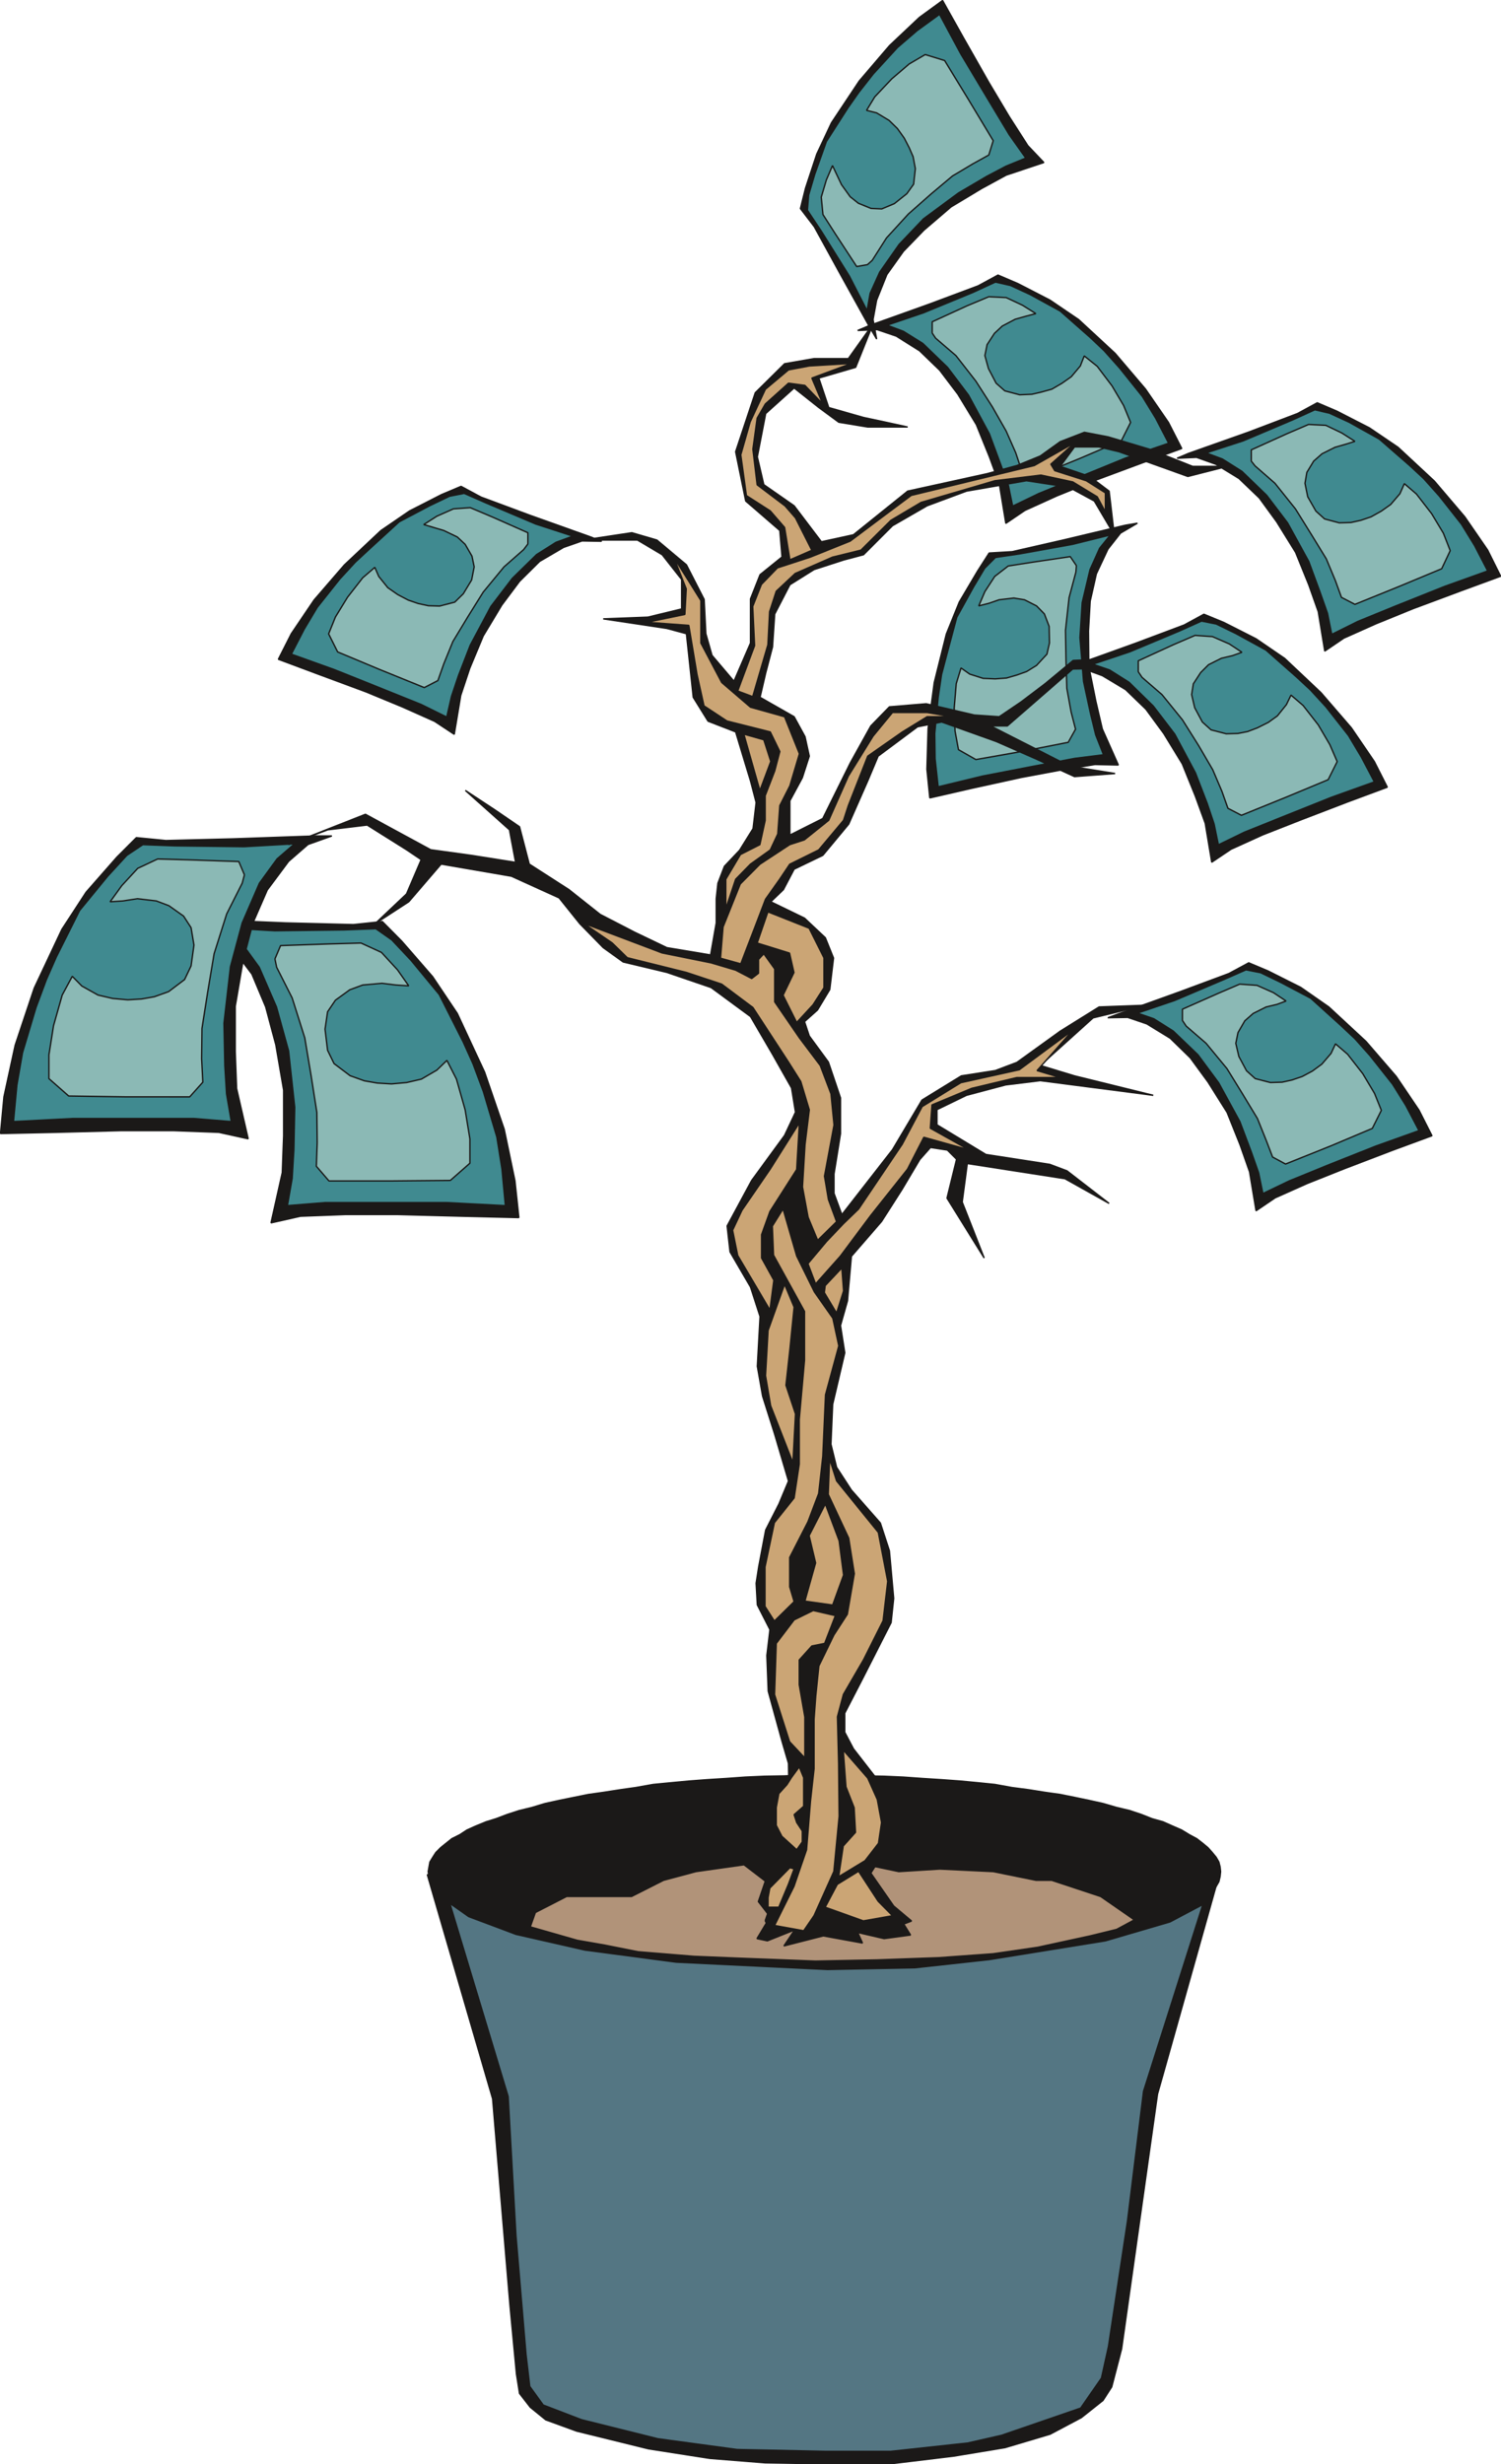 <svg xmlns="http://www.w3.org/2000/svg" version="1.2" width="88.06mm" height="144.5mm" viewBox="0 0 8806 14450" preserveAspectRatio="xMidYMid" fill-rule="evenodd" stroke-width="28.222" stroke-linejoin="round" xml:space="preserve"><defs class="ClipPathGroup"><clipPath id="a" clipPathUnits="userSpaceOnUse"><path d="M0 0h8806v14450H0z"/></clipPath></defs><g class="SlideGroup"><g class="Slide" clip-path="url(#a)"><g class="Page"><g class="com.sun.star.drawing.PolyPolygonShape"><path class="BoundingBox" fill="none" d="M5433 3064h1245v1620H5433z"/><path fill="#1B1918" d="m6673 3068-99 58-74 94-68 145-36 160-10 175 2 209 41 203 38 163 94 211-137-3-203 33-230 43-292 64-244 56-17-168 7-239 36-269 71-285 76-188 107-181 68-106 135-8 298-68 366-87 71-12Z"/><path fill="none" stroke="#1B1918" stroke-width="8" stroke-linejoin="bevel" d="m6673 3068-99 58-74 94-68 145-36 160-10 175 2 209 41 203 38 163 94 211-137-3-203 33-230 43-292 64-244 56-17-168 7-239 36-269 71-285 76-188 107-181 68-106 135-8 298-68 366-87 71-12Z"/></g><g class="com.sun.star.drawing.PolyPolygonShape"><path class="BoundingBox" fill="none" d="M5480 3132h1039v1487H5480z"/><path fill="#408A90" d="m6451 3215-56 125-46 194-13 205 21 257 40 185 31 128 46 117-168 21-237 45-305 59-260 63-18-165-2-147 20-212 20-135 28-106 61-229 99-179 65-109 63-63 142-21 311-56 221-55-63 78Z"/><path fill="none" stroke="#1B1918" stroke-width="8" stroke-linejoin="bevel" d="m6451 3215-56 125-46 194-13 205 21 257 40 185 31 128 46 117-168 21-237 45-305 59-260 63-18-165-2-147 20-212 20-135 28-106 61-229 99-179 65-109 63-63 142-21 311-56 221-55-63 78Z"/></g><g class="com.sun.star.drawing.PolyPolygonShape"><path class="BoundingBox" fill="none" d="M5593 3260h727v1199h-727z"/><path fill="#8BB9B5" d="m6315 3317-3 38-40 150-21 191 3 178 5 163 25 138 26 101-43 77-280 55-262 46-102-58-20-109-5-134 12-144 28-92 51 36 79 25 71 3 66-5 62-18 56-20 58-36 61-66 15-66-2-97-28-73-46-47-71-36-62-10-86 10-61 21-59 15 36-84 58-89 79-61 141-22 223-33 36 53Z"/><path fill="none" stroke="#1B1918" stroke-width="8" stroke-linejoin="bevel" d="m6315 3317-3 38-40 150-21 191 3 178 5 163 25 138 26 101-43 77-280 55-262 46-102-58-20-109-5-134 12-144 28-92 51 36 79 25 71 3 66-5 62-18 56-20 58-36 61-66 15-66-2-97-28-73-46-47-71-36-62-10-86 10-61 21-59 15 36-84 58-89 79-61 141-22 223-33 36 53Z"/></g><g class="com.sun.star.drawing.PolyPolygonShape"><path class="BoundingBox" fill="none" d="M5028 1609h1910v1465H5028z"/><path fill="#1B1918" d="m5032 1938 114-5 112 38 137 86 118 114 106 140 109 179 77 190 58 158 38 231 112-76 185-84 219-89 280-104 236-86-78-153-135-196-178-209-214-198-168-114-188-97-117-50-116 63-286 107-355 127-66 28Z"/><path fill="none" stroke="#1B1918" stroke-width="8" stroke-linejoin="bevel" d="m5032 1938 114-5 112 38 137 86 118 114 106 140 109 179 77 190 58 158 38 231 112-76 185-84 219-89 280-104 236-86-78-153-135-196-178-209-214-198-168-114-188-97-117-50-116 63-286 107-355 127-66 28Z"/></g><g class="com.sun.star.drawing.PolyPolygonShape"><path class="BoundingBox" fill="none" d="M5200 1649h1662v1324H5200z"/><path fill="#408A90" d="m5300 1943 114 71 145 140 123 163 122 226 66 178 46 125 25 122 153-74 223-91 286-117 253-87-76-147-78-127-133-166-91-102-80-76-178-157-177-97-115-53-88-20-130 60-291 120-215 73 96 36Z"/><path fill="none" stroke="#1B1918" stroke-width="8" stroke-linejoin="bevel" d="m5300 1943 114 71 145 140 123 163 122 226 66 178 46 125 25 122 153-74 223-91 286-117 253-87-76-147-78-127-133-166-91-102-80-76-178-157-177-97-115-53-88-20-130 60-291 120-215 73 96 36Z"/></g><g class="com.sun.star.drawing.PolyPolygonShape"><path class="BoundingBox" fill="none" d="M5465 1736h1173v1064H5465z"/><path fill="#8BB9B5" d="m5469 1953 20 30 119 102 117 150 97 151 81 142 56 127 33 99 82 41 262-107 243-104 54-107-41-99-68-115-87-115-76-61-23 59-53 63-54 38-60 35-61 17-56 13-72 3-87-23-51-45-45-86-21-76 13-64 43-66 46-43 76-40 64-18 57-15-78-49-96-45-102-5-127 53-205 94v66Z"/><path fill="none" stroke="#1B1918" stroke-width="8" stroke-linejoin="bevel" d="m5469 1953 20 30 119 102 117 150 97 151 81 142 56 127 33 99 82 41 262-107 243-104 54-107-41-99-68-115-87-115-76-61-23 59-53 63-54 38-60 35-61 17-56 13-72 3-87-23-51-45-45-86-21-76 13-64 43-66 46-43 76-40 64-18 57-15-78-49-96-45-102-5-127 53-205 94v66Z"/></g><g class="com.sun.star.drawing.PolyPolygonShape"><path class="BoundingBox" fill="none" d="M1093 5388h1956v1788H1093z"/><path fill="#1B1918" d="m1097 5392 139 53 115 99 127 168 81 193 59 221 46 267v267l-8 216-66 295 173-39 264-10h305l384 10 328 8-23-216-63-302-115-335-160-344-145-216-181-208-114-115-170 18-396-10-487-20h-93Z"/><path fill="none" stroke="#1B1918" stroke-width="8" stroke-linejoin="bevel" d="m1097 5392 139 53 115 99 127 168 81 193 59 221 46 267v267l-8 216-66 295 173-39 264-10h305l384 10 328 8-23-216-63-302-115-335-160-344-145-216-181-208-114-115-170 18-396-10-487-20h-93Z"/></g><g class="com.sun.star.drawing.PolyPolygonShape"><path class="BoundingBox" fill="none" d="M1314 5437h1657v1638H1314z"/><path fill="#408A90" d="m1417 5529 104 143 101 233 71 257 36 331-5 249-10 168-28 160 222-18h712l345 18-20-214-30-188-79-266-61-164-58-129-140-277-166-201-112-119-94-66-188 7-405 5-294-17 99 88Z"/><path fill="none" stroke="#1B1918" stroke-width="8" stroke-linejoin="bevel" d="m1417 5529 104 143 101 233 71 257 36 331-5 249-10 168-28 160 222-18h712l345 18-20-214-30-188-79-266-61-164-58-129-140-277-166-201-112-119-94-66-188 7-405 5-294-17 99 88Z"/></g><g class="com.sun.star.drawing.PolyPolygonShape"><path class="BoundingBox" fill="none" d="M1609 5526h1153v1405H1609z"/><path fill="#8BB9B5" d="m1613 5623 10 49 91 180 74 234 38 227 33 211 2 177-5 138 74 86h369l343-3 115-101v-142l-28-171-51-180-56-110-59 57-91 53-86 20-89 8-84-5-75-13-84-30-94-71-38-78-15-124 15-102 46-68 84-61 76-28 113-10 81 10 76 5-66-94-94-102-120-55-180 5-292 10-33 78Z"/><path fill="none" stroke="#1B1918" stroke-width="8" stroke-linejoin="bevel" d="m1613 5623 10 49 91 180 74 234 38 227 33 211 2 177-5 138 74 86h369l343-3 115-101v-142l-28-171-51-180-56-110-59 57-91 53-86 20-89 8-84-5-75-13-84-30-94-71-38-78-15-124 15-102 46-68 84-61 76-28 113-10 81 10 76 5-66-94-94-102-120-55-180 5-292 10-33 78Z"/></g><g class="com.sun.star.drawing.PolyPolygonShape"><path class="BoundingBox" fill="none" d="M2503 10969h4661v3485H2503z"/><path fill="#1B1918" d="m2507 10993 383 1314 102 1212 38 402 18 114 63 81 91 74 181 66 422 104 359 56 325 26 437 7h287l381-46 302-50 265-79 183-97 127-101 51-79 58-223 211-1495 368-1306-4652 20Z"/><path fill="none" stroke="#1B1918" stroke-width="8" stroke-linejoin="bevel" d="m2507 10993 383 1314 102 1212 38 402 18 114 63 81 91 74 181 66 422 104 359 56 325 26 437 7h287l381-46 302-50 265-79 183-97 127-101 51-79 58-223 211-1495 368-1306-4652 20Z"/></g><g class="com.sun.star.drawing.PolyPolygonShape"><path class="BoundingBox" fill="none" d="M2508 10405h4658v1145H2508z"/><path fill="#1B1918" d="m7161 10975-3 29-7 30-16 28-23 28-25 26-30 30-36 25-43 31-46 18-53 28-56 20-64 25-63 23-69 21-76 20-79 20-81 21-81 17-89 18-92 13-94 15-99 15-99 16-99 7-106 13-110 7-111 8-112 5-112 8-114 5h-471l-117-5-112-8-111-5-112-8-107-7-107-13-104-7-101-16-92-15-96-15-92-13-89-18-83-17-82-21-76-20-74-20-71-21-66-23-58-25-61-20-51-28-43-18-46-31-35-25-31-30-28-26-18-28-17-28-5-30-5-29 5-28 5-28 17-28 18-28 28-28 31-25 35-28 46-23 43-28 51-23 61-25 58-18 66-25 71-23 74-18 76-23 82-18 83-17 89-18 92-13 96-15 92-13 101-18 104-10 107-10 107-8 112-7 111-8 112-5 117-2 117-5h234l120 5 114 2 112 5 112 8 111 7 110 8 106 10 99 10 99 18 99 13 94 15 92 13 89 18 81 17 81 18 79 23 76 18 69 23 63 25 64 18 56 25 53 23 46 28 43 23 36 28 30 25 25 28 23 28 16 28 7 28 3 28Z"/><path fill="none" stroke="#1B1918" stroke-width="8" stroke-linejoin="bevel" d="m7161 10975-3 29-7 30-16 28-23 28-25 26-30 30-36 25-43 31-46 18-53 28-56 20-64 25-63 23-69 21-76 20-79 20-81 21-81 17-89 18-92 13-94 15-99 15-99 16-99 7-106 13-110 7-111 8-112 5-112 8-114 5h-471l-117-5-112-8-111-5-112-8-107-7-107-13-104-7-101-16-92-15-96-15-92-13-89-18-83-17-82-21-76-20-74-20-71-21-66-23-58-25-61-20-51-28-43-18-46-31-35-25-31-30-28-26-18-28-17-28-5-30-5-29 5-28 5-28 17-28 18-28 28-28 31-25 35-28 46-23 43-28 51-23 61-25 58-18 66-25 71-23 74-18 76-23 82-18 83-17 89-18 92-13 96-15 92-13 101-18 104-10 107-10 107-8 112-7 111-8 112-5 117-2 117-5h234l120 5 114 2 112 5 112 8 111 7 110 8 106 10 99 10 99 18 99 13 94 15 92 13 89 18 81 17 81 18 79 23 76 18 69 23 63 25 64 18 56 25 53 23 46 28 43 23 36 28 30 25 25 28 23 28 16 28 7 28 3 28Z"/></g><g class="com.sun.star.drawing.PolyPolygonShape"><path class="BoundingBox" fill="none" d="M-1 4898h1954v1785H-1z"/><path fill="#1B1918" d="m1947 4902-140 50-114 99-125 168-84 193-58 221-46 268v266l8 216 68 295-172-38-267-10H714l-386 10-325 7 20-215 66-303 112-335 162-344 142-218 181-206 114-114 173 17 397-10 483-17h94Z"/><path fill="none" stroke="#1B1918" stroke-width="8" stroke-linejoin="bevel" d="m1947 4902-140 50-114 99-125 168-84 193-58 221-46 268v266l8 216 68 295-172-38-267-10H714l-386 10-325 7 20-215 66-303 112-335 162-344 142-218 181-206 114-114 173 17 397-10 483-17h94Z"/></g><g class="com.sun.star.drawing.PolyPolygonShape"><path class="BoundingBox" fill="none" d="M75 4944h1658v1638H75z"/><path fill="#408A90" d="m1626 5036-104 143-101 233-69 257-38 331 5 249 10 165 28 163-218-18H426l-347 18 20-214 33-190 79-264 61-164 58-132 137-274 165-201 112-122 94-63 189 7 406 5 295-17-102 88Z"/><path fill="none" stroke="#1B1918" stroke-width="8" stroke-linejoin="bevel" d="m1626 5036-104 143-101 233-69 257-38 331 5 249 10 165 28 163-218-18H426l-347 18 20-214 33-190 79-264 61-164 58-132 137-274 165-201 112-122 94-63 189 7 406 5 295-17-102 88Z"/></g><g class="com.sun.star.drawing.PolyPolygonShape"><path class="BoundingBox" fill="none" d="M283 5033h1156v1404H283z"/><path fill="#8BB9B5" d="m1434 5130-13 49-91 180-74 234-38 227-33 211-2 177 7 138-77 86H745l-342-5-116-102v-139l27-171 51-180 59-110 56 57 95 53 86 20 89 8 81-5 74-13 84-30 94-71 38-80 17-122-17-102-44-68-86-61-74-28-111-13-84 13-76 5 68-94 94-102 117-55 180 5 296 10 33 78Z"/><path fill="none" stroke="#1B1918" stroke-width="8" stroke-linejoin="bevel" d="m1434 5130-13 49-91 180-74 234-38 227-33 211-2 177 7 138-77 86H745l-342-5-116-102v-139l27-171 51-180 59-110 56 57 95 53 86 20 89 8 81-5 74-13 84-30 94-71 38-80 17-122-17-102-44-68-86-61-74-28-111-13-84 13-76 5 68-94 94-102 117-55 180 5 296 10 33 78Z"/></g><g class="com.sun.star.drawing.PolyPolygonShape"><path class="BoundingBox" fill="none" d="M3106 10931h3554v574H3106z"/><path fill="#B19379" d="m3111 11299 30-84 183-94h381l188-95 190-51 282-40 125 96-41 120 69 89-77 128 61 13 160-64-63 94 231-59 230 42-28-62 155 36 155-21-44-71-144-84-82-143 11-114 190 40 241-15 313 15 251 51h92l287 95 198 137-104 56-155 38-308 67-261 38-318 23-363 13-362 7-444-17-269-11-328-27-196-39-160-28-276-79Z"/><path fill="none" stroke="#1B1918" stroke-width="8" stroke-linejoin="bevel" d="m3111 11299 30-84 183-94h381l188-95 190-51 282-40 125 96-41 120 69 89-77 128 61 13 160-64-63 94 231-59 230 42-28-62 155 36 155-21-44-71-144-84-82-143 11-114 190 40 241-15 313 15 251 51h92l287 95 198 137-104 56-155 38-308 67-261 38-318 23-363 13-362 7-444-17-269-11-328-27-196-39-160-28-276-79Z"/></g><g class="com.sun.star.drawing.PolyPolygonShape"><path class="BoundingBox" fill="none" d="M2635 11157h4427v3223H2635z"/><path fill="#547683" d="m2981 12293 46 817 59 696 22 188 79 109 224 86 449 112 465 63 521 11h379l452-49 198-45 465-160 122-176 41-185 112-737 94-760 348-1095-193 102-379 111-681 110-437 48-513 10-887-43-536-71-404-92-277-104-111-78 342 1132Z"/><path fill="none" stroke="#1B1918" stroke-width="8" stroke-linejoin="bevel" d="m2981 12293 46 817 59 696 22 188 79 109 224 86 449 112 465 63 521 11h379l452-49 198-45 465-160 122-176 41-185 112-737 94-760 348-1095-193 102-379 111-681 110-437 48-513 10-887-43-536-71-404-92-277-104-111-78 342 1132Z"/></g><g class="com.sun.star.drawing.PolyPolygonShape"><path class="BoundingBox" fill="none" d="M1688 1896h5517v9438H1688z"/><path fill="#1B1918" d="m4489 11263 145-404-8-518-38-130-81-294-8-209 18-152-74-145-7-127 15-96 41-216 78-153 56-134-81-274-71-224-31-175 16-292-56-173-120-206-17-152 144-267 193-264 64-136-23-142-112-198-129-221-231-170-260-89-256-61-117-84-137-140-122-152-280-127-412-71-190 221-198 129 185-175 86-201-86-58-231-145-231 28-231 87 452-178 383 208 239 33 259 41-36-191-259-231 173 114 145 99 57 219 233 150 183 145 201 104 190 91 257 43 33-188v-142l10-91 38-99 89-94 79-127 18-153-33-127-87-287-162-63-87-140-40-373-115-31-373-56 262-10 198-48v-173l-114-145-145-86h-318l285-43 147 43 173 145 104 203 10 201 36 127 129 152 97-224v-259l56-142 129-104-13-155-200-173-59-289 115-346 172-170 173-30h201l145-203-102 254-216 63 58 173 204 58 122 26 137 30h-234l-170-28-117-86-145-115-167 150-49 254 38 163 178 124 160 211 188-41 318-256 465-102 176-48 137-56 117-84 142-55 140 27 241 72 254 101h203l-231 59-404-145-117-28h-144l-84 114 173 59 114 86 30 256-117-198-149-81-249-38-352 61-231 86-203 117-170 170-117 31-173 56-142 89-89 172-13 193-40 153-33 142 200 114 64 117 25 114-41 127-73 135v201l193-97 162-327 120-216 109-112 216-18 282 66 146 10 127-86 144-109 163-135 206-10-206 58-386 336h-98l464 236 266 43-238 18-234-107-226-99-319-114-142 28-231 172-61 145-112 254-152 183-168 81-63 120-74 71 198 96 122 115 48 119-22 185-72 120-76 68 28 84 112 153 71 210v210l-38 236v114l46 125 297-381 173-291 231-142 199-31 127-48 254-183 228-142 270-10-305 74-310 279 201 61 462 114-663-86-203 25-230 61-173 84v89l287 174 375 58 101 38 247 191-259-145-573-89-30 226 129 328-218-351 56-228-54-54-99-15-63 71-104 175-120 188-177 204-23 261-41 145 25 160-71 302-10 234 33 135 87 134 170 193 53 163 25 279-15 142-167 328-105 203v112l51 97 132 170 74 160v160l-48 152-56 87 134 193 105 88-168 64-152-41-127-86-97-25-145 55-139 89-31-58Z"/><path fill="none" stroke="#1B1918" stroke-width="8" stroke-linejoin="bevel" d="m4489 11263 145-404-8-518-38-130-81-294-8-209 18-152-74-145-7-127 15-96 41-216 78-153 56-134-81-274-71-224-31-175 16-292-56-173-120-206-17-152 144-267 193-264 64-136-23-142-112-198-129-221-231-170-260-89-256-61-117-84-137-140-122-152-280-127-412-71-190 221-198 129 185-175 86-201-86-58-231-145-231 28-231 87 452-178 383 208 239 33 259 41-36-191-259-231 173 114 145 99 57 219 233 150 183 145 201 104 190 91 257 43 33-188v-142l10-91 38-99 89-94 79-127 18-153-33-127-87-287-162-63-87-140-40-373-115-31-373-56 262-10 198-48v-173l-114-145-145-86h-318l285-43 147 43 173 145 104 203 10 201 36 127 129 152 97-224v-259l56-142 129-104-13-155-200-173-59-289 115-346 172-170 173-30h201l145-203-102 254-216 63 58 173 204 58 122 26 137 30h-234l-170-28-117-86-145-115-167 150-49 254 38 163 178 124 160 211 188-41 318-256 465-102 176-48 137-56 117-84 142-55 140 27 241 72 254 101h203l-231 59-404-145-117-28h-144l-84 114 173 59 114 86 30 256-117-198-149-81-249-38-352 61-231 86-203 117-170 170-117 31-173 56-142 89-89 172-13 193-40 153-33 142 200 114 64 117 25 114-41 127-73 135v201l193-97 162-327 120-216 109-112 216-18 282 66 146 10 127-86 144-109 163-135 206-10-206 58-386 336h-98l464 236 266 43-238 18-234-107-226-99-319-114-142 28-231 172-61 145-112 254-152 183-168 81-63 120-74 71 198 96 122 115 48 119-22 185-72 120-76 68 28 84 112 153 71 210v210l-38 236v114l46 125 297-381 173-291 231-142 199-31 127-48 254-183 228-142 270-10-305 74-310 279 201 61 462 114-663-86-203 25-230 61-173 84v89l287 174 375 58 101 38 247 191-259-145-573-89-30 226 129 328-218-351 56-228-54-54-99-15-63 71-104 175-120 188-177 204-23 261-41 145 25 160-71 302-10 234 33 135 87 134 170 193 53 163 25 279-15 142-167 328-105 203v112l51 97 132 170 74 160v160l-48 152-56 87 134 193 105 88-168 64-152-41-127-86-97-25-145 55-139 89-31-58Z"/></g><g class="com.sun.star.drawing.PolyPolygonShape"><path class="BoundingBox" fill="none" d="M4540 8551h674v2776h-674z"/><path fill="#CBA575" d="m4544 11291 114-229 74-215 23-285 21-190v-290l10-137 18-176 88-181 79-122 41-238-33-209-120-256 8-208 41 129 245 302 55 287-27 231-115 229-118 203-35 131 7 274 3 310-31 323-116 259-61 89-171-31Z"/><path fill="none" stroke="#1B1918" stroke-width="8" stroke-linejoin="bevel" d="m4544 11291 114-229 74-215 23-285 21-190v-290l10-137 18-176 88-181 79-122 41-238-33-209-120-256 8-208 41 129 245 302 55 287-27 231-115 229-118 203-35 131 7 274 3 310-31 323-116 259-61 89-171-31Z"/></g><g class="com.sun.star.drawing.PolyPolygonShape"><path class="BoundingBox" fill="none" d="M4540 9440h367v874h-367z"/><path fill="#CBA575" d="m4722 10309-90-96-88-276 10-300 105-138 112-55 130 30-63 163-75 15-74 82v145l33 190v240Z"/><path fill="none" stroke="#1B1918" stroke-width="8" stroke-linejoin="bevel" d="m4722 10309-90-96-88-276 10-300 105-138 112-55 130 30-63 163-75 15-74 82v145l33 190v240Z"/></g><g class="com.sun.star.drawing.PolyPolygonShape"><path class="BoundingBox" fill="none" d="M4484 7084h442v2427h-442z"/><path fill="#CBA575" d="m4543 9506-55-86v-231l55-260 116-145 30-198v-262l31-348v-286l-182-330-7-170 63-101 80 276 104 211 108 154 35 162-78 287-8 181-8 180-24 218-63 166-107 209v172l26 87-116 114Z"/><path fill="none" stroke="#1B1918" stroke-width="8" stroke-linejoin="bevel" d="m4543 9506-55-86v-231l55-260 116-145 30-198v-262l31-348v-286l-182-330-7-170 63-101 80 276 104 211 108 154 35 162-78 287-8 181-8 180-24 218-63 166-107 209v172l26 87-116 114Z"/></g><g class="com.sun.star.drawing.PolyPolygonShape"><path class="BoundingBox" fill="none" d="M4718 8815h236v602h-236z"/><path fill="#CBA575" d="m4949 9236-26-201-81-216-95 186 38 160-63 224 163 23 64-176Z"/><path fill="none" stroke="#1B1918" stroke-width="8" stroke-linejoin="bevel" d="m4949 9236-26-201-81-216-95 186 38 160-63 224 163 23 64-176Z"/></g><g class="com.sun.star.drawing.PolyPolygonShape"><path class="BoundingBox" fill="none" d="M4487 7527h186v1056h-186z"/><path fill="#CBA575" d="m4667 8291-15 287-131-335-30-176 15-265 97-271 56 134-25 249-23 209 56 168Z"/><path fill="none" stroke="#1B1918" stroke-width="8" stroke-linejoin="bevel" d="m4667 8291-15 287-131-335-30-176 15-265 97-271 56 134-25 249-23 209 56 168Z"/></g><g class="com.sun.star.drawing.PolyPolygonShape"><path class="BoundingBox" fill="none" d="M4736 6036h1564v1498H4736z"/><path fill="#CBA575" d="m4785 7529 145-163 178-238 216-272 96-187 265 74-227-127 10-137 233-97 264-63h256l-137-41 211-238-315 233-343 76-227 140-117 221-256 380-89 86-99 104-109 130 45 119Z"/><path fill="none" stroke="#1B1918" stroke-width="8" stroke-linejoin="bevel" d="m4785 7529 145-163 178-238 216-272 96-187 265 74-227-127 10-137 233-97 264-63h256l-137-41 211-238-315 233-343 76-227 140-117 221-256 380-89 86-99 104-109 130 45 119Z"/></g><g class="com.sun.star.drawing.PolyPolygonShape"><path class="BoundingBox" fill="none" d="M4294 6580h401v1107h-401z"/><path fill="#CBA575" d="m4517 7682-189-320-30-148 55-117 166-242 171-271-16 274-157 246-49 136v137l72 130-23 175Z"/><path fill="none" stroke="#1B1918" stroke-width="8" stroke-linejoin="bevel" d="m4517 7682-189-320-30-148 55-117 166-242 171-271-16 274-157 246-49 136v137l72 130-23 175Z"/></g><g class="com.sun.star.drawing.PolyPolygonShape"><path class="BoundingBox" fill="none" d="M3417 5409h1496v1869H3417z"/><path fill="#CBA575" d="m4797 7273-56-135-33-178 15-249 25-203-50-166-72-114-209-320-183-137-208-69-346-86-89-87-170-116 463 175 287 58 145 43 94 49 40-31v-81l31-33 64 89v193l145 211 122 162 63 166 18 183-56 300 23 137 48 130-111 109Z"/><path fill="none" stroke="#1B1918" stroke-width="8" stroke-linejoin="bevel" d="m4797 7273-56-135-33-178 15-249 25-203-50-166-72-114-209-320-183-137-208-69-346-86-89-87-170-116 463 175 287 58 145 43 94 49 40-31v-81l31-33 64 89v193l145 211 122 162 63 166 18 183-56 300 23 137 48 130-111 109Z"/></g><g class="com.sun.star.drawing.PolyPolygonShape"><path class="BoundingBox" fill="none" d="M4915 10258h262v752h-262z"/><path fill="#CBA575" d="m4947 10262 144 165 56 125 25 135-18 122-79 102-155 94 27-180 72-80-8-145-48-122-16-216Z"/><path fill="none" stroke="#1B1918" stroke-width="8" stroke-linejoin="bevel" d="m4947 10262 144 165 56 125 25 135-18 122-79 102-155 94 27-180 72-80-8-145-48-122-16-216Z"/></g><g class="com.sun.star.drawing.PolyPolygonShape"><path class="BoundingBox" fill="none" d="M4837 10969h404v300h-404z"/><path fill="#CBA575" d="m5037 10973 115 176 84 85-171 30-224-80 71-134 125-77Z"/><path fill="none" stroke="#1B1918" stroke-width="8" stroke-linejoin="bevel" d="m5037 10973 115 176 84 85-171 30-224-80 71-134 125-77Z"/></g><g class="com.sun.star.drawing.PolyPolygonShape"><path class="BoundingBox" fill="none" d="M4438 5343h401v658h-401z"/><path fill="#CBA575" d="m4674 5996 96-104 64-100v-175l-87-174-242-96-63 183 190 59 26 114-64 133 80 160Z"/><path fill="none" stroke="#1B1918" stroke-width="8" stroke-linejoin="bevel" d="m4674 5996 96-104 64-100v-175l-87-174-242-96-63 183 190 59 26 114-64 133 80 160Z"/></g><g class="com.sun.star.drawing.PolyPolygonShape"><path class="BoundingBox" fill="none" d="M4223 4173h1366v1484H4223z"/><path fill="#CBA575" d="m4346 5652 81-211 64-168 83-117 59-88 170-84 146-174 28-86 114-290 203-142 145-89h145l-145-25h-203l-114 139-145 234-115 259-143 115-86 28-175 115-115 116-101 252-15 183 119 33Z"/><path fill="none" stroke="#1B1918" stroke-width="8" stroke-linejoin="bevel" d="m4346 5652 81-211 64-168 83-117 59-88 170-84 146-174 28-86 114-290 203-142 145-89h145l-145-25h-203l-114 139-145 234-115 259-143 115-86 28-175 115-115 116-101 252-15 183 119 33Z"/></g><g class="com.sun.star.drawing.PolyPolygonShape"><path class="BoundingBox" fill="none" d="M3790 3262h905v2072h-905z"/><path fill="#CBA575" d="M4258 5329v-173l86-145 114-58 31-142v-145l56-145 30-114-56-115-254-64-135-89-41-185-48-287-246-18 223-46 8-150-74-187 160 256v249l122 231 169 145 200 56 87 217-56 188-59 116-12 166-44 94-116 83-87 89-58 173Z"/><path fill="none" stroke="#1B1918" stroke-width="8" stroke-linejoin="bevel" d="M4258 5329v-173l86-145 114-58 31-142v-145l56-145 30-114-56-115-254-64-135-89-41-185-48-287-246-18 223-46 8-150-74-187 160 256v249l122 231 169 145 200 56 87 217-56 188-59 116-12 166-44 94-116 83-87 89-58 173Z"/></g><g class="com.sun.star.drawing.PolyPolygonShape"><path class="BoundingBox" fill="none" d="M4359 4301h168v340h-168z"/><path fill="#CBA575" d="m4458 4636-94-331 117 33 41 127-64 171Z"/><path fill="none" stroke="#1B1918" stroke-width="8" stroke-linejoin="bevel" d="m4458 4636-94-331 117 33 41 127-64 171Z"/></g><g class="com.sun.star.drawing.PolyPolygonShape"><path class="BoundingBox" fill="none" d="M4324 2589h2166v1501H4324z"/><path fill="#CBA575" d="m4416 4085 89-304 10-194 39-120 111-104 219-96 167-41 176-175 177-105 433-127 270-33 187 40 143 87 48 89v-112l-112-71-185-59-23-38 145-129-242 137-722 175-130 97-228 171-234 94-193 63-94 97-51 129 11 230-99 266 88 33Z"/><path fill="none" stroke="#1B1918" stroke-width="8" stroke-linejoin="bevel" d="m4416 4085 89-304 10-194 39-120 111-104 219-96 167-41 176-175 177-105 433-127 270-33 187 40 143 87 48 89v-112l-112-71-185-59-23-38 145-129-242 137-722 175-130 97-228 171-234 94-193 63-94 97-51 129 11 230-99 266 88 33Z"/></g><g class="com.sun.star.drawing.PolyPolygonShape"><path class="BoundingBox" fill="none" d="M4342 2127h658v1161h-658z"/><path fill="#CBA575" d="m4763 3227-96-190-61-70-164-124-25-209 25-182 48-83 136-122 96 13 105 109-64-152 232-86-247 15-122 23-136 114-89 191-55 193 33 239 140 90 84 97 31 190 129-56Z"/><path fill="none" stroke="#1B1918" stroke-width="8" stroke-linejoin="bevel" d="m4763 3227-96-190-61-70-164-124-25-209 25-182 48-83 136-122 96 13 105 109-64-152 232-86-247 15-122 23-136 114-89 191-55 193 33 239 140 90 84 97 31 190 129-56Z"/></g><g class="com.sun.star.drawing.PolyPolygonShape"><path class="BoundingBox" fill="none" d="M4831 7431h123v274h-123z"/><path fill="#CBA575" d="m4939 7435-98 104-5 41 72 120 41-130-10-135Z"/><path fill="none" stroke="#1B1918" stroke-width="8" stroke-linejoin="bevel" d="m4939 7435-98 104-5 41 72 120 41-130-10-135Z"/></g><g class="com.sun.star.drawing.PolyPolygonShape"><path class="BoundingBox" fill="none" d="M4502 10948h163v241h-163z"/><path fill="#CBA575" d="m4634 10952-118 120-10 56v56h63l57-136 33-89-25-7Z"/><path fill="none" stroke="#1B1918" stroke-width="8" stroke-linejoin="bevel" d="m4634 10952-118 120-10 56v56h63l57-136 33-89-25-7Z"/></g><g class="com.sun.star.drawing.PolyPolygonShape"><path class="BoundingBox" fill="none" d="M4550 10357h170v495h-170z"/><path fill="#CBA575" d="m4674 10847-87-79-33-64v-105l15-81 48-53 26-41 46-63 26 63v168l-56 49 15 46 33 50v64l-33 46Z"/><path fill="none" stroke="#1B1918" stroke-width="8" stroke-linejoin="bevel" d="m4674 10847-87-79-33-64v-105l15-81 48-53 26-41 46-63 26 63v168l-56 49 15 46 33 50v64l-33 46Z"/></g><g class="com.sun.star.drawing.PolyPolygonShape"><path class="BoundingBox" fill="none" d="M1628 2848h1906v1463H1628z"/><path fill="#1B1918" d="m3529 3174-114-2-109 38-140 82-118 117-104 139-109 181-79 190-53 159-38 228-115-76-188-84-215-89-281-104-233-87 76-150 134-198 178-206 214-201 168-115 188-96 114-48 117 63 288 107 356 127 63 25Z"/><path fill="none" stroke="#1B1918" stroke-width="8" stroke-linejoin="bevel" d="m3529 3174-114-2-109 38-140 82-118 117-104 139-109 181-79 190-53 159-38 228-115-76-188-84-215-89-281-104-233-87 76-150 134-198 178-206 214-201 168-115 188-96 114-48 117 63 288 107 356 127 63 25Z"/></g><g class="com.sun.star.drawing.PolyPolygonShape"><path class="BoundingBox" fill="none" d="M1705 2889h1662v1321H1705z"/><path fill="#408A90" d="m3262 3180-114 72-142 139-126 165-121 227-69 178-41 122-28 122-150-74-226-91-285-114-251-90 76-147 76-127 132-166 91-99 83-77 175-160 178-94 117-56 86-17 132 58 288 122 218 71-99 36Z"/><path fill="none" stroke="#1B1918" stroke-width="8" stroke-linejoin="bevel" d="m3262 3180-114 72-142 139-126 165-121 227-69 178-41 122-28 122-150-74-226-91-285-114-251-90 76-147 76-127 132-166 91-99 83-77 175-160 178-94 117-56 86-17 132 58 288 122 218 71-99 36Z"/></g><g class="com.sun.star.drawing.PolyPolygonShape"><path class="BoundingBox" fill="none" d="M1924 2973h1178v1064H1924z"/><path fill="#8BB9B5" d="m3097 3190-25 33-115 101-122 148-94 151-84 139-53 130-35 99-80 41-264-107-244-102-53-106 40-99 71-116 89-114 71-61 23 53 53 66 59 41 61 32 58 20 60 13 66 2 89-23 50-49 49-81 15-77-13-63-40-69-46-43-79-38-61-18-57-17 77-49 97-43 99-7 130 55 208 92v66Z"/><path fill="none" stroke="#1B1918" stroke-width="8" stroke-linejoin="bevel" d="m3097 3190-25 33-115 101-122 148-94 151-84 139-53 130-35 99-80 41-264-107-244-102-53-106 40-99 71-116 89-114 71-61 23 53 53 66 59 41 61 32 58 20 60 13 66 2 89-23 50-49 49-81 15-77-13-63-40-69-46-43-79-38-61-18-57-17 77-49 97-43 99-7 130 55 208 92v66Z"/></g><g class="com.sun.star.drawing.PolyPolygonShape"><path class="BoundingBox" fill="none" d="M6496 5642h1910v1463H6496z"/><path fill="#1B1918" d="m6500 5968 116-2 112 38 137 84 118 115 104 142 112 178 76 190 56 159 38 228 112-76 188-84 216-86 280-107 236-87-76-150-134-198-178-206-217-201-165-115-191-96-114-48-117 63-288 107-353 127-68 25Z"/><path fill="none" stroke="#1B1918" stroke-width="8" stroke-linejoin="bevel" d="m6500 5968 116-2 112 38 137 84 118 115 104 142 112 178 76 190 56 159 38 228 112-76 188-84 216-86 280-107 236-87-76-150-134-198-178-206-217-201-165-115-191-96-114-48-117 63-288 107-353 127-68 25Z"/></g><g class="com.sun.star.drawing.PolyPolygonShape"><path class="BoundingBox" fill="none" d="M6669 5683h1661v1321H6669z"/><path fill="#408A90" d="m6769 5974 114 72 145 139 122 165 124 227 67 178 43 122 25 122 154-74 223-91 287-114 252-90-77-147-78-125-133-168-88-99-82-77-177-160-178-94-116-56-86-17-132 58-287 122-218 74 96 33Z"/><path fill="none" stroke="#1B1918" stroke-width="8" stroke-linejoin="bevel" d="m6769 5974 114 72 145 139 122 165 124 227 67 178 43 122 25 122 154-74 223-91 287-114 252-90-77-147-78-125-133-168-88-99-82-77-177-160-178-94-116-56-86-17-132 58-287 122-218 74 96 33Z"/></g><g class="com.sun.star.drawing.PolyPolygonShape"><path class="BoundingBox" fill="none" d="M6933 5767h1177v1064H6933z"/><path fill="#8BB9B5" d="m6937 5984 22 33 117 101 122 148 93 151 86 142 51 127 38 99 76 41 267-107 242-102 53-106-40-99-69-116-89-114-71-61-26 56-54 63-56 41-60 32-59 20-58 13-69 2-89-23-51-46-45-84-18-77 13-63 40-69 49-43 76-38 63-15 54-20-74-49-97-43-101-7-128 55-208 92v66Z"/><path fill="none" stroke="#1B1918" stroke-width="8" stroke-linejoin="bevel" d="m6937 5984 22 33 117 101 122 148 93 151 86 142 51 127 38 99 76 41 267-107 242-102 53-106-40-99-69-116-89-114-71-61-26 56-54 63-56 41-60 32-59 20-58 13-69 2-89-23-51-46-45-84-18-77 13-63 40-69 49-43 76-38 63-15 54-20-74-49-97-43-101-7-128 55-208 92v66Z"/></g><g class="com.sun.star.drawing.PolyPolygonShape"><path class="BoundingBox" fill="none" d="M6236 3598h1908v1463H6236z"/><path fill="#1B1918" d="m6241 3924 116-2 110 40 137 82 119 115 104 142 109 178 77 190 58 159 38 228 113-76 185-84 219-86 279-107 234-87-76-150-135-198-178-206-213-201-168-115-189-96-117-48-116 63-285 107-353 127-68 25Z"/><path fill="none" stroke="#1B1918" stroke-width="8" stroke-linejoin="bevel" d="m6241 3924 116-2 110 40 137 82 119 115 104 142 109 178 77 190 58 159 38 228 113-76 185-84 219-86 279-107 234-87-76-150-135-198-178-206-213-201-168-115-189-96-117-48-116 63-285 107-353 127-68 25Z"/></g><g class="com.sun.star.drawing.PolyPolygonShape"><path class="BoundingBox" fill="none" d="M6407 3638h1661v1321H6407z"/><path fill="#408A90" d="m6510 3929 114 72 142 139 126 165 121 226 69 179 41 122 25 122 152-74 227-91 285-114 251-90-76-145-76-127-132-168-91-99-83-77-178-157-177-97-115-56-86-17-129 58-291 122-218 73 99 34Z"/><path fill="none" stroke="#1B1918" stroke-width="8" stroke-linejoin="bevel" d="m6510 3929 114 72 142 139 126 165 121 226 69 179 41 122 25 122 152-74 227-91 285-114 251-90-76-145-76-127-132-168-91-99-83-77-178-157-177-97-115-56-86-17-129 58-291 122-218 73 99 34Z"/></g><g class="com.sun.star.drawing.PolyPolygonShape"><path class="BoundingBox" fill="none" d="M6674 3722h1176v1064H6674z"/><path fill="#8BB9B5" d="m6678 3939 22 33 117 101 120 148 95 151 83 142 54 127 35 99 79 41 264-107 245-102 53-106-43-99-68-116-89-114-71-61-27 56-53 66-53 38-64 32-58 22-56 11-69 2-89-23-51-46-45-84-18-77 10-63 43-66 46-46 76-38 64-15 56-20-74-49-99-43-102-7-128 55-205 94v64Z"/><path fill="none" stroke="#1B1918" stroke-width="8" stroke-linejoin="bevel" d="m6678 3939 22 33 117 101 120 148 95 151 83 142 54 127 35 99 79 41 264-107 245-102 53-106-43-99-68-116-89-114-71-61-27 56-53 66-53 38-64 32-58 22-56 11-69 2-89-23-51-46-45-84-18-77 10-63 43-66 46-46 76-38 64-15 56-20-74-49-99-43-102-7-128 55-205 94v64Z"/></g><g class="com.sun.star.drawing.PolyPolygonShape"><path class="BoundingBox" fill="none" d="M6901 2358h1908v1465H6901z"/><path fill="#1B1918" d="m6906 2687 114-5 112 40 137 84 119 114 102 140 111 179 77 190 56 158 38 231 112-76 188-84 219-89 279-104 234-86-76-153-135-196-178-209-213-198-168-114-189-97-117-50-116 63-287 109-353 125-66 28Z"/><path fill="none" stroke="#1B1918" stroke-width="8" stroke-linejoin="bevel" d="m6906 2687 114-5 112 40 137 84 119 114 102 140 111 179 77 190 56 158 38 231 112-76 188-84 219-89 279-104 234-86-76-153-135-196-178-209-213-198-168-114-189-97-117-50-116 63-287 109-353 125-66 28Z"/></g><g class="com.sun.star.drawing.PolyPolygonShape"><path class="BoundingBox" fill="none" d="M7072 2399h1662v1326H7072z"/><path fill="#408A90" d="m7172 2692 114 72 145 140 123 162 124 226 67 182 43 122 25 124 153-76 223-91 288-115 251-90-76-147-78-127-130-165-91-102-83-77-178-155-177-99-115-53-86-20-132 60-288 122-218 71 96 36Z"/><path fill="none" stroke="#1B1918" stroke-width="8" stroke-linejoin="bevel" d="m7172 2692 114 72 145 140 123 162 124 226 67 182 43 122 25 124 153-76 223-91 288-115 251-90-76-147-78-127-130-165-91-102-83-77-178-155-177-99-115-53-86-20-132 60-288 122-218 71 96 36Z"/></g><g class="com.sun.star.drawing.PolyPolygonShape"><path class="BoundingBox" fill="none" d="M7337 2485h1177v1064H7337z"/><path fill="#8BB9B5" d="m7341 2704 22 28 117 102 120 150 95 153 86 140 53 127 36 99 79 41 264-107 245-102 50-106-40-102-69-115-89-115-71-61-26 59-54 63-55 39-61 34-59 20-58 13-69 2-86-23-51-46-48-84-16-79 11-64 40-66 49-43 76-38 63-18 54-17-77-49-94-45-101-5-128 55-208 94v66Z"/><path fill="none" stroke="#1B1918" stroke-width="8" stroke-linejoin="bevel" d="m7341 2704 22 28 117 102 120 150 95 153 86 140 53 127 36 99 79 41 264-107 245-102 50-106-40-102-69-115-89-115-71-61-26 59-54 63-55 39-61 34-59 20-58 13-69 2-86-23-51-46-48-84-16-79 11-64 40-66 49-43 76-38 63-18 54-17-77-49-94-45-101-5-128 55-208 94v66Z"/></g><g class="com.sun.star.drawing.PolyPolygonShape"><path class="BoundingBox" fill="none" d="M4692-1h1437v1994H4692z"/><path fill="#1B1918" d="m5143 1988-21-114 21-114 60-150 97-136 120-124 160-137 178-107 145-79 221-74-94-99-109-170-120-201-149-262L5530 3l-136 99-175 165-178 208-163 245-86 183-66 200-30 120 81 106 147 268 183 330 36 61Z"/><path fill="none" stroke="#1B1918" stroke-width="8" stroke-linejoin="bevel" d="m5143 1988-21-114 21-114 60-150 97-136 120-124 160-137 178-107 145-79 221-74-94-99-109-170-120-201-149-262L5530 3l-136 99-175 165-178 208-163 245-86 183-66 200-30 120 81 106 147 268 183 330 36 61Z"/></g><g class="com.sun.star.drawing.PolyPolygonShape"><path class="BoundingBox" fill="none" d="M4733 80h1291v1747H4733z"/><path fill="#408A90" d="m5105 1720 56-124 114-163 143-150 206-152 165-97 114-60 115-47-97-137-124-206-160-267-125-233-132 96-115 99-142 155-84 107-64 91-127 198-68 192-36 122-7 89 81 122 165 264 104 203 18-102Z"/><path fill="none" stroke="#1B1918" stroke-width="8" stroke-linejoin="bevel" d="m5105 1720 56-124 114-163 143-150 206-152 165-97 114-60 115-47-97-137-124-206-160-267-125-233-132 96-115 99-142 155-84 107-64 91-127 198-68 192-36 122-7 89 81 122 165 264 104 203 18-102Z"/></g><g class="com.sun.star.drawing.PolyPolygonShape"><path class="BoundingBox" fill="none" d="M4814 315h1018v1253H4814z"/><path fill="#8BB9B5" d="m5089 1552 28-25 84-132 128-140 135-119 124-104 119-71 94-52 26-84-147-244-138-226-114-35-94 55-102 87-100 106-48 79 59 15 73 44 49 48 40 56 29 56 23 53 13 70-10 91-40 56-73 58-74 31-63-3-74-30-48-38-51-71-28-59-25-53-36 84-30 101 10 102 73 114 125 191 63-11Z"/><path fill="none" stroke="#1B1918" stroke-width="8" stroke-linejoin="bevel" d="m5089 1552 28-25 84-132 128-140 135-119 124-104 119-71 94-52 26-84-147-244-138-226-114-35-94 55-102 87-100 106-48 79 59 15 73 44 49 48 40 56 29 56 23 53 13 70-10 91-40 56-73 58-74 31-63-3-74-30-48-38-51-71-28-59-25-53-36 84-30 101 10 102 73 114 125 191 63-11Z"/></g></g></g></g></svg>
